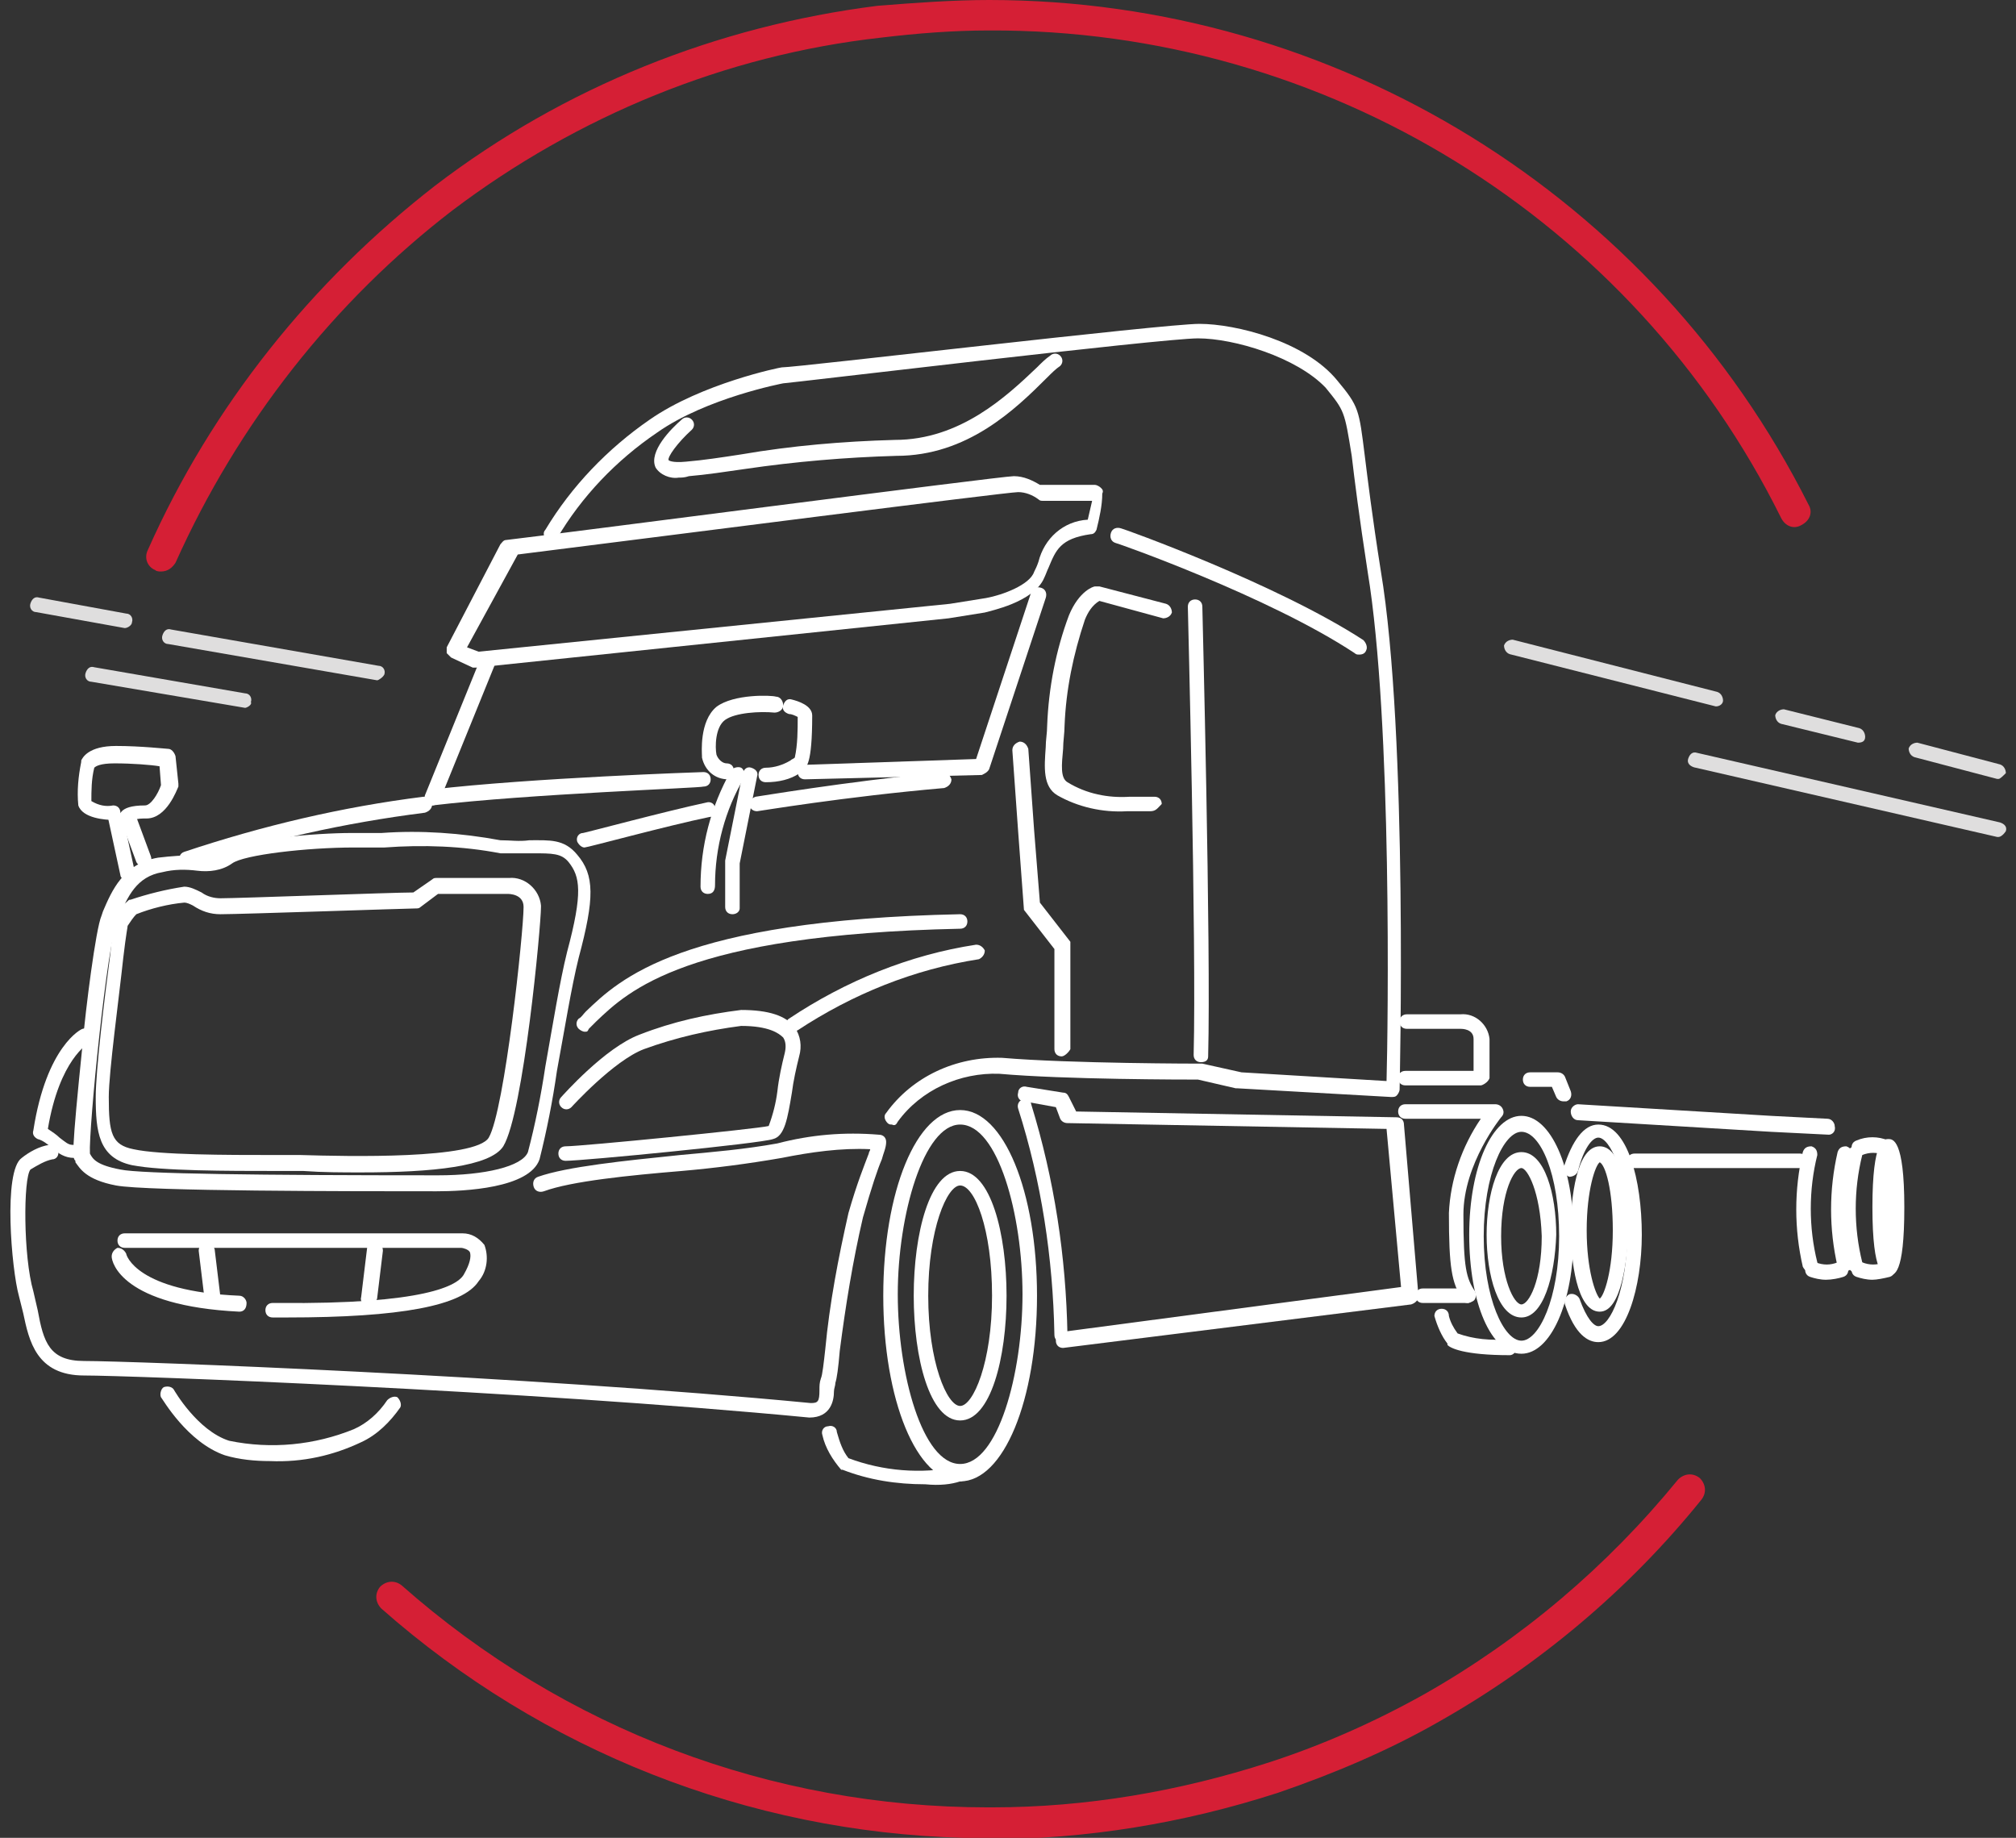 <?xml version="1.0" encoding="utf-8"?>
<!-- Generator: Adobe Illustrator 25.3.1, SVG Export Plug-In . SVG Version: 6.00 Build 0)  -->
<svg version="1.1" id="Layer_1" xmlns="http://www.w3.org/2000/svg" xmlns:xlink="http://www.w3.org/1999/xlink" x="0px" y="0px"
	 viewBox="0 0 139 126.7" style="enable-background:new 0 0 139 126.7;" xml:space="preserve">
<rect x="0" y="0" width="139" height="126.7" fill="#333333" stroke="none"/>
<style type="text/css">
	.st0{fill:#FFFFFF;}
	.st1{fill:#FFFFFF;stroke:#11202C;stroke-width:2;stroke-linecap:round;stroke-linejoin:round;}
	.st2{fill:#D51F35;}
	.st3{fill:#DFDEDE;}
</style>
<g id="Truck" transform="translate(0 22.327)">
	<path id="Path_38928" class="st0" d="M130.1,64c-0.3,0-0.9,0-0.9-3s0.7-3,0.9-3s0.9,0,0.9,3S130.4,64,130.1,64z"/>
	<path id="Path_38929" class="st0" d="M130.2,65.6c-0.3,0-1.1,0-1.1-4.7s0.8-4.7,1.1-4.7s1.1,0,1.1,4.7S130.6,65.6,130.2,65.6z
		 M130.2,58.7c-0.1,0.8-0.1,1.5-0.1,2.3s0,1.5,0.1,2.3c0.1-0.8,0.1-1.5,0.1-2.3S130.4,59.4,130.2,58.7L130.2,58.7z"/>
	<path id="Path_38930" class="st0" d="M55.8,75.4C36,73.5,8.9,72.5,5.8,72.5c-3.3,0-3.8-2.4-4.2-4.3c-0.1-0.4-0.2-0.8-0.3-1.2
		c-0.5-1.8-1.1-8.6,0.2-9.5c0.5-0.4,1.2-0.8,1.9-0.9C3.7,56.5,4,56.7,4,57c0.1,0.3-0.1,0.6-0.4,0.6l0,0c-0.5,0.1-1,0.4-1.5,0.7
		c-0.5,0.6-0.5,6,0.2,8.4c0.1,0.4,0.2,0.9,0.3,1.3c0.4,2.2,0.8,3.5,3.2,3.5c3.2,0,30.3,1,50.1,2.9c0.5,0,0.6-0.1,0.6-0.9
		c0-0.3,0-0.5,0.1-0.8c0.1-0.2,0.2-1.1,0.3-2c0.3-3.2,0.9-6.3,1.6-9.4c0.6-2.1,1.1-3.3,1.4-4.1c0-0.1,0.1-0.2,0.1-0.3
		c-2-0.1-4.1,0.2-6.1,0.6c-2.3,0.4-4.6,0.7-6.9,0.9c-3.6,0.3-7.6,0.7-9.5,1.4c-0.3,0.1-0.6,0-0.7-0.3c-0.1-0.3,0-0.6,0.3-0.7
		c2-0.7,5.9-1.1,9.8-1.5c2.2-0.2,4.5-0.4,6.7-0.8c2.3-0.6,4.6-0.8,7-0.6c0.3,0,0.5,0.2,0.5,0.5c0,0.4-0.2,0.8-0.3,1.2
		c-0.3,0.7-0.7,1.9-1.3,4c-0.7,3-1.2,6.1-1.6,9.2c-0.1,1.2-0.2,1.9-0.3,2.2c0,0.2-0.1,0.4-0.1,0.6C57.5,74.2,57.3,75.4,55.8,75.4z"
		/>
	<path id="Path_38931" class="st0" d="M18.6,78.4c-1,0-2.1-0.1-3.1-0.4c-2.6-0.9-4.3-3.9-4.4-4c-0.1-0.2,0-0.6,0.2-0.7
		c0.3-0.1,0.6,0,0.7,0.2c0,0,1.6,2.8,3.8,3.5c2.9,0.6,5.9,0.3,8.6-0.8c0.9-0.4,1.7-1.1,2.3-2c0.2-0.2,0.5-0.3,0.7-0.2l0,0
		c0.2,0.2,0.3,0.5,0.2,0.7c-0.7,1-1.6,1.9-2.7,2.4C23,78,20.9,78.5,18.6,78.4z"/>
	<path id="Path_38932" class="st0" d="M66.2,75.6c-2.1,0-3.2-4.3-3.2-8.6s1.1-8.6,3.2-8.6s3.2,4.3,3.2,8.6S68.3,75.6,66.2,75.6z
		 M66.2,59.4c-0.9,0-2.2,3-2.2,7.6s1.3,7.6,2.2,7.6s2.2-3,2.2-7.6S67.2,59.4,66.2,59.4L66.2,59.4z"/>
	<path id="Path_38933" class="st0" d="M66.2,79.8c-3,0-5.3-5.6-5.3-12.8s2.3-12.8,5.3-12.8s5.3,5.6,5.3,12.8S69.2,79.8,66.2,79.8z
		 M66.2,55.2c-2.5,0-4.3,6.2-4.3,11.7s1.7,11.7,4.3,11.7s4.3-6.2,4.3-11.7S68.8,55.2,66.2,55.2L66.2,55.2z"/>
	<path id="Path_38934" class="st0" d="M104.9,68.5c-1.6,0-2.4-2.9-2.4-5.7s0.8-5.7,2.4-5.7s2.4,2.9,2.4,5.7
		C107.2,65.7,106.4,68.5,104.9,68.5z M104.9,58.2c-0.5,0-1.4,1.6-1.4,4.7c0,3,0.9,4.7,1.4,4.7s1.4-1.6,1.4-4.7
		C106.2,59.8,105.3,58.2,104.9,58.2L104.9,58.2z"/>
	<path id="Path_38935" class="st0" d="M104.9,71c-2.1,0-3.6-3.5-3.6-8.2s1.6-8.2,3.6-8.2s3.6,3.5,3.6,8.2S106.9,71,104.9,71z
		 M104.9,55.7c-1.2,0-2.6,2.9-2.6,7.2s1.4,7.2,2.6,7.2s2.6-2.9,2.6-7.2S106.2,55.7,104.9,55.7L104.9,55.7z"/>
	<path id="Path_38936" class="st0" d="M110.3,68.1c-1.6,0-2-3.6-2-5.7c0-2.1,0.4-5.7,2-5.7s2,3.6,2,5.7
		C112.2,64.5,111.8,68.1,110.3,68.1z M110.3,57.8c-0.3,0.2-0.9,1.9-0.9,4.7c0,2.7,0.6,4.4,0.9,4.7c0.3-0.2,0.9-1.9,0.9-4.7
		C111.2,59.7,110.7,58,110.3,57.8z"/>
	<path id="Path_38937" class="st0" d="M110.2,70.2c-0.7,0-1.6-0.5-2.3-2.6c-0.1-0.3,0.1-0.6,0.3-0.7c0.3-0.1,0.6,0.1,0.7,0.3
		c0.5,1.4,1,1.9,1.3,1.9c0.8,0,2-2.5,2-6.5s-1.2-6.5-2-6.5c-0.4,0-1,0.7-1.4,2.3c-0.1,0.3-0.4,0.4-0.6,0.4c-0.3-0.1-0.4-0.4-0.4-0.6
		l0,0c0.6-1.9,1.4-3,2.4-3c2,0,3,3.8,3,7.6C113.2,66.4,112.1,70.2,110.2,70.2z"/>
	<path id="Path_38938" class="st0" d="M24.9,58.5c-1.3,0-2.6,0-4-0.1c-0.8,0-1.4,0-1.9,0c-3.2,0-7.9,0-9.9-0.4
		c-2.3-0.5-2.5-2.3-2.5-4.7c0-1.8,0.6-6.8,1-9.8c0.1-1,0.2-2,0.2-2.1c0.1-0.6,0.5-1.2,1-1.6c0.1-0.1,0.1-0.1,0.2-0.1
		c1.2-0.4,2.4-0.7,3.7-0.9c0.4,0,0.8,0.2,1.2,0.4c0.4,0.3,0.9,0.4,1.3,0.4c1.3,0,11.9-0.4,13.3-0.4l1.3-0.9c0.1-0.1,0.2-0.1,0.3-0.1
		h5c1.1-0.1,2.1,0.8,2.2,1.9v0.1c0,1.3-1.2,14.2-2.6,16.5C33.8,58.1,29.8,58.5,24.9,58.5z M9.4,40.7c-0.2,0.2-0.4,0.5-0.6,0.8
		c0,0.1-0.1,0.5-0.3,2.2c-0.3,2.8-1,7.9-1,9.6c0,2.5,0.2,3.3,1.7,3.6c1.8,0.4,6.5,0.4,9.6,0.4c0.5,0,1.1,0,1.9,0
		c3.3,0.1,12.1,0.3,13-1.2c1.1-1.9,2.4-14.2,2.4-15.9c0-0.9-1-0.9-1.1-0.9h-4.8L29,40.2c-0.1,0.1-0.2,0.1-0.3,0.1
		c-0.5,0-12.1,0.4-13.5,0.4c-0.7,0-1.3-0.2-1.9-0.6c-0.2-0.1-0.4-0.2-0.6-0.2C11.6,40,10.4,40.3,9.4,40.7L9.4,40.7z"/>
	<path id="Shape-8" class="st1" d="M9.4,41.8"/>
	<path id="Shape-9" class="st1" d="M8.6,44.3"/>
	<path id="Shape-10" class="st1" d="M8.6,46.8"/>
	<path id="Shape-11" class="st1" d="M8.1,49.7"/>
	<path id="Shape-12" class="st1" d="M7.8,52.5"/>
	<path id="Shape-13" class="st1" d="M9.6,55"/>
	<path id="Path_38939" class="st0" d="M30.1,59.8c-5.9,0-20,0-22.1-0.4s-2.5-1.2-2.8-1.6v-0.1c-0.2-0.2-0.3-0.3,0.5-8.1
		c0.2-2.3,0.9-7.9,1.3-8.8l0.1-0.3c0.6-1.4,1.4-3.3,3.8-3.7c0.9-0.1,1.8-0.2,2.6-0.1c0.9,0.1,1.3,0.1,1.7-0.2c1.3-1,6.7-1.4,9-1.4
		c0.6,0,1.3,0,2.1,0c2.7-0.2,5.5,0,8.2,0.5c0.7,0,1.3,0.1,2,0c1.4,0,2.4-0.1,3.3,1c1.2,1.4,1.2,3,0.1,7.1c-0.5,2-1,5.1-1.5,7.8
		c-0.3,2.1-0.7,4.1-1.2,6.1C36.5,59.6,32,59.8,30.1,59.8z M6.2,57.2C6.2,57.2,6.2,57.3,6.2,57.2c0.2,0.4,0.5,0.8,2.1,1.1
		c1.4,0.3,9.6,0.4,21.9,0.4c3.2,0,5.8-0.6,6.2-1.6c0.5-1.9,0.9-3.9,1.2-5.9c0.5-2.8,1-5.9,1.5-7.9c1.1-4.1,0.9-5.2,0.1-6.2
		c-0.5-0.6-1.1-0.6-2.5-0.6c-0.7,0-1.4,0-2.1,0h-0.1c-2.6-0.5-5.3-0.6-8-0.4c-0.8,0-1.5,0-2.1,0c-3.2,0-7.6,0.5-8.4,1.1
		c-0.7,0.5-1.6,0.6-2.4,0.5c-0.8-0.1-1.6-0.1-2.4,0.1c-1.8,0.3-2.4,1.7-3,3.1l-0.1,0.3C7.4,42.4,6.1,55.6,6.2,57.2z"/>
	<path id="Path_38940" class="st0" d="M40.3,48.8c-0.1,0-0.3-0.1-0.4-0.2c-0.2-0.2-0.2-0.5,0-0.7l0,0c0.2-0.1,0.3-0.3,0.5-0.5
		c2.3-2.2,6.5-6.3,25.8-6.7c0.3,0,0.5,0.2,0.5,0.5s-0.2,0.5-0.5,0.5l0,0c-18.9,0.4-22.9,4.3-25.1,6.4c-0.2,0.2-0.4,0.4-0.5,0.5
		C40.5,48.8,40.5,48.8,40.3,48.8z"/>
	<path id="Path_38941" class="st0" d="M54.7,48.8c-0.2,0-0.3-0.1-0.4-0.2c-0.2-0.2-0.1-0.6,0.1-0.7l0,0c3.9-2.6,8.3-4.4,12.9-5.1
		c0.3,0,0.5,0.2,0.6,0.4l0,0c0,0.3-0.2,0.5-0.4,0.6c-4.5,0.7-8.7,2.4-12.5,4.9C54.8,48.8,54.8,48.8,54.7,48.8z"/>
	<path id="Path_38942" class="st0" d="M61.5,55.2c-0.1,0-0.2,0-0.3-0.1c-0.2-0.2-0.3-0.5-0.1-0.7c1.8-2.5,4.8-3.9,8-3.8
		C73.8,51,82.7,51,82.8,51h0.1l2.7,0.6l10,0.6c0.1-3.6,0.4-24.8-1.3-35.1c-0.6-3.9-0.9-6.3-1.1-8C92.7,6,92.7,6,91.4,4.4
		c-2-2.1-6.3-3.4-8.8-3.4S54.3,4.1,54,4.1c0,0-5.3,1-8.7,3.4c-2.8,1.9-5.2,4.4-6.9,7.3c-0.2,0.2-0.5,0.3-0.7,0.1s-0.3-0.5-0.1-0.7
		l0,0c1.8-3,4.3-5.6,7.2-7.6C48.4,4.1,53.8,3,53.9,3C55,3,80.2,0,82.7,0s7.3,1.2,9.5,3.9c1.5,1.8,1.5,2,1.9,5.2
		c0.2,1.6,0.5,4.1,1.1,7.9c1.9,11.3,1.3,35.6,1.3,35.8c0,0.1-0.1,0.3-0.2,0.4c-0.1,0.1-0.2,0.1-0.4,0.1l-10.6-0.6h-0.1l-2.6-0.6
		c-0.8,0-9.2,0-13.7-0.4c-2.7-0.1-5.4,1.1-7,3.3C61.8,55.2,61.7,55.3,61.5,55.2z"/>
	<path id="Shape-14" class="st1" d="M102.7,22.7"/>
	<path id="Shape-15" class="st1" d="M115.6,30.1"/>
	<path id="Path_38943" class="st0" d="M73.2,70.2c-0.3,0-0.5-0.2-0.5-0.5c-0.1-5.3-0.9-10.6-2.5-15.6c-0.1-0.3,0.1-0.6,0.3-0.6
		c0.3-0.1,0.6,0.1,0.6,0.3c1.6,5.2,2.4,10.5,2.5,15.9C73.7,70,73.4,70.2,73.2,70.2L73.2,70.2z"/>
	<path id="Path_38944" class="st0" d="M14.6,67.7c-0.3,0-0.5-0.2-0.5-0.5l-0.4-3.3c0-0.3,0.2-0.5,0.5-0.6c0.3,0,0.5,0.2,0.6,0.5
		l0.4,3.3C15.1,67.4,14.9,67.7,14.6,67.7C14.6,67.7,14.6,67.7,14.6,67.7z"/>
	<path id="Path_38945" class="st0" d="M25.4,67.7L25.4,67.7c-0.3,0-0.6-0.3-0.5-0.6l0.4-3.3c0-0.3,0.3-0.5,0.6-0.5
		c0.3,0,0.5,0.3,0.5,0.6L26,67.2C25.9,67.5,25.6,67.7,25.4,67.7z"/>
	<path id="Path_38946" class="st0" d="M73.2,50.5c-0.3,0-0.5-0.2-0.5-0.5l0,0v-6.9l-2.1-2.7L70.2,35l-0.4-5.6c0-0.3,0.2-0.5,0.5-0.6
		l0,0c0.3,0,0.5,0.2,0.6,0.5l0.4,5.6l0.4,5l2.1,2.7V50C73.7,50.2,73.4,50.5,73.2,50.5z"/>
	<path id="Path_38947" class="st0" d="M40.3,36.1c-0.2,0-0.4-0.2-0.5-0.4c-0.1-0.3,0.1-0.6,0.4-0.6l0,0c0.1,0,5.7-1.5,8.5-2.1
		c0.3-0.1,0.6,0.1,0.6,0.4c0.1,0.3-0.1,0.6-0.4,0.6l0,0C46,34.6,40.5,36.1,40.3,36.1C40.5,36.1,40.3,36.1,40.3,36.1z"/>
	<path id="Path_38948" class="st0" d="M52.2,33.6c-0.3,0-0.5-0.2-0.5-0.4c0-0.3,0.1-0.5,0.4-0.6c0.1,0,5.9-1,12.9-1.7
		c0.3,0,0.5,0.2,0.6,0.5l0,0c0,0.3-0.2,0.5-0.5,0.6l0,0C58.2,32.6,52.3,33.6,52.2,33.6C52.2,33.6,52.2,33.6,52.2,33.6z"/>
	<path id="Path_38949" class="st0" d="M48.8,39.3c-0.3,0-0.5-0.2-0.5-0.5c0-2.8,0.7-5.5,2.1-8c0.1-0.2,0.5-0.3,0.7-0.2l0,0
		c0.2,0.1,0.3,0.5,0.2,0.7c-1.3,2.2-2,4.8-2,7.4C49.3,39,49.2,39.3,48.8,39.3L48.8,39.3L48.8,39.3z"/>
	<path id="Path_38950" class="st0" d="M50.5,40.7c-0.3,0-0.5-0.2-0.5-0.5l0,0v-3.1V37l1.2-6c0.1-0.3,0.3-0.5,0.6-0.4
		s0.5,0.3,0.4,0.6l-1.2,6v3.1C51,40.5,50.8,40.7,50.5,40.7z"/>
	<path id="Path_38951" class="st0" d="M50.2,31.4L50.2,31.4c-0.9,0-1.6-0.6-1.8-1.5c0,0,0,0,0-0.1c0-0.2-0.2-2.4,1-3.4
		c1.2-0.9,3.8-0.8,4.1-0.7c0.3,0,0.5,0.3,0.5,0.6c0,0.3-0.3,0.5-0.6,0.5c-1-0.1-2.7,0-3.4,0.5s-0.7,1.9-0.6,2.4
		c0.1,0.3,0.4,0.6,0.7,0.6s0.5,0.2,0.5,0.5C50.8,31.1,50.5,31.4,50.2,31.4z"/>
	<path id="Path_38952" class="st0" d="M52.8,31.6c-0.3,0-0.5-0.2-0.5-0.5l0,0c0-0.3,0.2-0.5,0.5-0.5l0,0c0.6,0,1.2-0.2,1.7-0.5
		c0.1-0.1,0.2-0.1,0.3-0.2C55,29,55,28,55,27.1c-0.2-0.1-0.4-0.2-0.6-0.2c-0.3-0.1-0.5-0.3-0.4-0.6c0.1-0.3,0.3-0.5,0.6-0.4l0,0
		C55,26,56,26.3,56,27c0,3.4-0.4,3.6-0.7,3.8c-0.1,0-0.2,0.1-0.2,0.2C54.5,31.4,53.7,31.6,52.8,31.6z M55,27L55,27z"/>
	<path id="Path_38953" class="st0" d="M8.8,38.4c-0.2,0-0.5-0.2-0.5-0.4l-0.8-3.7c-0.1-0.3,0.1-0.6,0.4-0.6l0,0
		c0.3-0.1,0.6,0.1,0.6,0.4l0.8,3.7c0.1,0.3-0.1,0.6-0.4,0.6H8.8z"/>
	<path id="Path_38954" class="st0" d="M9.9,37.4c-0.2,0-0.4-0.1-0.5-0.3l-1-2.7c-0.1-0.3,0-0.6,0.3-0.7c0.3-0.1,0.6,0,0.7,0.3l1,2.7
		c0.1,0.3,0,0.6-0.3,0.7C10.1,37.4,10.1,37.4,9.9,37.4z"/>
	<path id="Path_38955" class="st0" d="M8.8,34.5c-0.1,0-0.3-0.1-0.4-0.2c-0.2-0.2-0.2-0.5,0-0.7l0,0c0.2-0.2,0.6-0.4,1.6-0.4
		c0.4,0,0.9-0.8,1.1-1.4l-0.1-1.3c-0.6-0.1-1.9-0.2-3.1-0.2c-1,0-1.3,0.2-1.4,0.3c-0.2,0.8-0.2,1.6-0.2,2.3c0.5,0.3,1,0.4,1.5,0.3
		c0.3,0,0.5,0.2,0.5,0.5l0,0c0,0.3-0.2,0.5-0.5,0.5l0,0c-0.5,0-2.1-0.1-2.4-1c-0.1-1,0-2,0.2-3c0,0,0,0,0-0.1c0.1-0.2,0.5-1,2.4-1
		c1.7,0,3.5,0.2,3.6,0.2c0.2,0,0.4,0.2,0.5,0.5l0.2,1.9c0,0.1,0,0.1,0,0.2c-0.1,0.2-0.8,2.2-2.2,2.2c-0.3,0-0.6,0-0.9,0.1
		C8.9,34.4,8.9,34.5,8.8,34.5z M9.1,34.3L9.1,34.3z M9.1,34.3L9.1,34.3z M9.1,34.3L9.1,34.3z"/>
	<path id="Path_38956" class="st0" d="M12.9,37.4c-0.2,0-0.4-0.1-0.5-0.3c-0.1-0.3,0-0.6,0.3-0.7c5.4-1.8,10.9-3.1,16.5-3.8
		c0.3,0,0.5,0.2,0.6,0.5l0,0c0,0.3-0.2,0.5-0.5,0.6c-5.5,0.7-11,1.9-16.3,3.7C13.1,37.4,12.9,37.4,12.9,37.4z"/>
	<path id="Path_38957" class="st0" d="M29.8,33.2c-0.1,0-0.1,0-0.2,0c-0.3-0.1-0.4-0.4-0.3-0.7l0,0l3.9-9.6c0.1-0.3,0.4-0.4,0.7-0.3
		s0.4,0.4,0.3,0.7l-3.9,9.6C30.1,33.1,30,33.2,29.8,33.2z"/>
	<path id="Path_38958" class="st0" d="M55.5,31.4c-0.3,0-0.5-0.2-0.5-0.5s0.2-0.5,0.5-0.5L67.3,30l3.8-11.5c0.1-0.3,0.4-0.4,0.7-0.3
		l0,0c0.3,0.1,0.4,0.4,0.3,0.7l0,0l-3.9,11.8c-0.1,0.2-0.3,0.3-0.5,0.4L55.5,31.4L55.5,31.4z"/>
	<path id="Path_38959" class="st0" d="M29.8,33.2c-0.3,0-0.5-0.2-0.5-0.5s0.2-0.5,0.5-0.6l0,0c6.8-0.8,18.6-1.2,18.7-1.2
		c0.3,0,0.5,0.2,0.5,0.5l0,0c0,0.3-0.2,0.5-0.5,0.5C48.3,32,36.5,32.4,29.8,33.2L29.8,33.2z"/>
	<path id="Path_38960" class="st0" d="M32.8,23.7c-0.1,0-0.1,0-0.2,0L31.1,23c-0.1-0.1-0.2-0.2-0.3-0.3c0-0.1,0-0.3,0-0.4l3.7-7.1
		c0.1-0.1,0.2-0.3,0.4-0.3c3.5-0.4,34.1-4.4,35-4.4c0.7,0,1.3,0.3,1.8,0.6h3.8c0.1,0,0.3,0.1,0.4,0.2c0.1,0.1,0.2,0.2,0.1,0.4
		c0,0.8-0.2,1.7-0.4,2.5c-0.1,0.2-0.2,0.3-0.4,0.3c-2.1,0.3-2.4,1.1-2.9,2.3c-0.1,0.2-0.2,0.5-0.3,0.7c-0.7,1.7-3.8,2.3-4.1,2.4
		l-2.5,0.4L32.8,23.7L32.8,23.7z M32.2,22.3l0.8,0.3l32.5-3.3l2.5-0.4c1.1-0.2,3-0.9,3.3-1.8c0.1-0.2,0.2-0.4,0.3-0.7
		c0.4-1.6,1.7-2.8,3.4-2.9c0.1-0.4,0.2-0.9,0.3-1.3h-3.4c-0.1,0-0.2,0-0.3-0.1c-0.4-0.3-0.9-0.5-1.4-0.5c-0.8,0-24.9,3.1-34.5,4.3
		L32.2,22.3z"/>
	<path id="Path_38961" class="st0" d="M46.8,10.6c-0.6,0.1-1.3-0.2-1.6-0.7c-0.5-1.1,1.1-2.7,1.8-3.3c0.2-0.2,0.5-0.2,0.7,0l0,0
		c0.2,0.2,0.2,0.5,0,0.7l0,0c-1,0.9-1.7,1.9-1.6,2.1l0,0c0,0,0.2,0.2,1.2,0.1c1.2-0.1,2.5-0.3,3.8-0.5c3.5-0.6,7-0.9,10.6-1
		c4.5,0,7.7-3,9.8-5c0.3-0.3,0.6-0.6,0.9-0.8c0.2-0.2,0.5-0.2,0.7,0l0,0c0.2,0.2,0.2,0.5,0,0.7l0,0c-0.3,0.2-0.6,0.5-0.9,0.8
		c-2.2,2.2-5.5,5.4-10.4,5.4c-3.5,0.1-7,0.4-10.4,0.9c-1.4,0.2-2.7,0.4-3.9,0.5C47.2,10.6,47,10.6,46.8,10.6z M46.2,9.5L46.2,9.5z"
		/>
	<path id="Path_38962" class="st0" d="M82.8,50.9L82.8,50.9c-0.3,0-0.5-0.2-0.5-0.5l0,0c0.2-7.6-0.4-30.7-0.4-30.9
		c0-0.3,0.2-0.5,0.5-0.5s0.5,0.2,0.5,0.5l0,0c0,0.2,0.6,23.4,0.4,31C83.3,50.7,83.2,50.9,82.8,50.9z"/>
	<path id="Path_38963" class="st0" d="M101.2,67.5c-0.2,0-0.4-0.1-0.4-0.3c-0.7-1.1-0.9-2.1-0.9-5.9c0.1-2.3,0.9-4.6,2.2-6.5h-5.2
		c-0.3,0-0.5-0.2-0.5-0.5l0,0c0-0.3,0.2-0.5,0.5-0.5l0,0h6.2c0.2,0,0.4,0.1,0.5,0.3s0.1,0.4-0.1,0.6c0,0-2.6,3.2-2.6,6.7
		c0,3.7,0.2,4.4,0.8,5.3c0.1,0.2,0.1,0.6-0.2,0.7C101.3,67.5,101.2,67.5,101.2,67.5z"/>
	<path id="Path_38964" class="st0" d="M101.2,67.5h-3.1c-0.3,0-0.5-0.2-0.5-0.5l0,0c0-0.3,0.2-0.5,0.5-0.5l0,0h3.1
		c0.3,0,0.5,0.2,0.5,0.5l0,0C101.7,67.3,101.4,67.5,101.2,67.5L101.2,67.5z"/>
	<path id="Path_38965" class="st0" d="M93.7,22.8c-0.1,0-0.2,0-0.3-0.1c-5.9-3.9-16.4-7.6-16.5-7.6c-0.3-0.1-0.4-0.4-0.3-0.7
		s0.4-0.4,0.7-0.3l0,0c0.1,0,10.7,3.8,16.7,7.7c0.2,0.2,0.3,0.5,0.2,0.7l0,0C94.1,22.8,93.8,22.8,93.7,22.8z"/>
	<path id="Path_38966" class="st0" d="M39,57.7c-0.3,0-0.5-0.2-0.5-0.5s0.2-0.5,0.5-0.5c1.1,0,13.2-1.2,14-1.4
		c0.3-0.8,0.5-1.6,0.6-2.4c0.1-0.9,0.3-1.8,0.5-2.6c0.1-0.4,0.1-0.8-0.1-1.1c-0.3-0.3-1-0.8-2.9-0.8c-2.3,0.3-4.5,0.8-6.7,1.6
		c-2.1,0.8-5,4-5,4c-0.2,0.2-0.5,0.2-0.7,0s-0.2-0.5,0-0.7l0,0c0.1-0.1,3-3.4,5.4-4.3c2.3-0.9,4.6-1.4,7-1.7c1.9,0,3.1,0.4,3.7,1.2
		c0.4,0.6,0.5,1.3,0.3,2c-0.2,0.8-0.4,1.7-0.5,2.5c-0.3,1.8-0.5,3-1.3,3.2C52.5,56.5,40.2,57.7,39,57.7z"/>
	<path id="Path_38967" class="st0" d="M5.1,57.5c-0.6,0-1.1-0.3-1.5-0.7c-0.3-0.2-0.6-0.5-1-0.6c-0.2-0.1-0.4-0.3-0.3-0.6
		c0.9-5.8,3.3-7,3.4-7c0.3-0.1,0.6,0,0.7,0.3s0,0.6-0.3,0.7c0,0-2,1.1-2.8,5.9c0.3,0.2,0.6,0.4,0.8,0.6c0.4,0.3,0.6,0.5,0.9,0.5
		s0.5,0.2,0.5,0.5C5.6,57.3,5.2,57.5,5.1,57.5L5.1,57.5z"/>
	<path id="Path_38968" class="st0" d="M19.8,68.5h-0.6h-0.4c-0.3,0-0.5-0.2-0.5-0.5s0.2-0.5,0.5-0.5h0.4c10.1,0.1,12.4-1.2,12.8-2
		c0.4-0.7,0.5-1.2,0.4-1.5c-0.1-0.2-0.5-0.3-0.6-0.3H8.6c-0.3,0-0.5-0.2-0.5-0.5s0.2-0.5,0.5-0.5h23.3c0.6,0,1.1,0.3,1.5,0.8
		c0.3,0.8,0.2,1.8-0.4,2.5C31.9,67.7,27.6,68.5,19.8,68.5z"/>
	<path id="Path_38969" class="st0" d="M63.8,80c-2,0-3.9-0.3-5.7-1c0,0,0,0-0.1,0c-0.6-0.7-1.1-1.5-1.3-2.4
		c-0.1-0.3,0.1-0.6,0.4-0.6l0,0c0.3-0.1,0.6,0.1,0.6,0.4l0,0c0.2,0.7,0.4,1.3,0.8,1.8c2.4,0.9,5,1.1,7.5,0.6
		c0.3-0.1,0.6,0.1,0.6,0.4c0.1,0.3-0.1,0.6-0.4,0.6l0,0C65.6,80,64.8,80.1,63.8,80z"/>
	<path id="Path_38970" class="st0" d="M16.5,68.1L16.5,68.1c-8.1-0.4-8.8-3.4-8.8-3.8c0-0.3,0.2-0.5,0.4-0.6l0,0
		c0.3,0,0.5,0.2,0.6,0.4c0,0.1,0.7,2.6,7.8,2.9c0.3,0,0.5,0.3,0.5,0.5l0,0C17,67.9,16.8,68.1,16.5,68.1z"/>
	<path id="Path_38971" class="st0" d="M73.3,70.6c-0.3,0-0.5-0.2-0.5-0.5s0.2-0.5,0.4-0.6l23.4-3.1l-1-10.9l-22-0.4
		c-0.2,0-0.4-0.1-0.5-0.3L72.8,54l-2.2-0.4c-0.3,0-0.5-0.3-0.4-0.6l0,0c0-0.3,0.3-0.5,0.6-0.4l0,0l2.5,0.4c0.2,0,0.3,0.1,0.4,0.3
		l0.5,1l22.1,0.4c0.3,0,0.5,0.2,0.5,0.5l1,11.8c0,0.3-0.2,0.5-0.5,0.6L73.3,70.6L73.3,70.6z"/>
	<path id="Path_38972" class="st0" d="M79.3,33.6h-1.6c-1.7,0.1-3.4-0.3-4.8-1.1c-1-0.6-0.9-1.9-0.8-3.3c0-0.5,0.1-1,0.1-1.5
		c0.1-2.6,0.6-5.2,1.5-7.6c0.7-1.7,1.7-2,1.8-2c0.1,0,0.2,0,0.3,0l4.6,1.2c0.3,0.1,0.4,0.4,0.4,0.6l0,0c-0.1,0.3-0.4,0.4-0.6,0.4
		l0,0l-4.4-1.2c-0.5,0.3-0.8,0.8-1,1.3c-0.8,2.4-1.3,4.8-1.4,7.3c0,0.5-0.1,1.1-0.1,1.6c-0.1,1.1-0.2,2,0.3,2.3
		c1.3,0.8,2.8,1.1,4.3,1h1.7c0.3,0,0.5,0.2,0.5,0.5l0,0C79.8,33.4,79.7,33.6,79.3,33.6L79.3,33.6z"/>
	<path id="Path_38973" class="st0" d="M107.8,53.6c-0.2,0-0.4-0.1-0.5-0.3l-0.3-0.7h-1.5c-0.3,0-0.5-0.2-0.5-0.5l0,0
		c0-0.3,0.2-0.5,0.5-0.5l0,0h1.9c0.2,0,0.4,0.1,0.5,0.3l0.4,1c0.1,0.3,0,0.6-0.3,0.7l0,0C107.9,53.6,107.8,53.6,107.8,53.6z"/>
	<path id="Path_38974" class="st0" d="M126.1,55.9L126.1,55.9l-4-0.2l-13.3-0.8c-0.3,0-0.5-0.3-0.5-0.6s0.3-0.5,0.5-0.5l0,0
		l13.3,0.8l3.9,0.2c0.3,0,0.5,0.3,0.5,0.5l0,0C126.6,55.7,126.3,55.9,126.1,55.9z"/>
	<path id="Path_38975" class="st0" d="M124.1,58.2h-11.4c-0.3,0-0.5-0.2-0.5-0.5l0,0c0-0.3,0.2-0.5,0.5-0.5l0,0h11.4
		c0.3,0,0.5,0.2,0.5,0.5l0,0C124.6,57.9,124.3,58.2,124.1,58.2z"/>
	<path id="Path_38976" class="st0" d="M102.1,52.5h-5.2c-0.3,0-0.5-0.2-0.5-0.5l0,0c0-0.3,0.2-0.5,0.5-0.5l0,0h4.7v-2.2
		c0-0.7-0.8-0.7-0.9-0.7H97c-0.3,0-0.5-0.2-0.5-0.5l0,0c0-0.3,0.2-0.5,0.5-0.5l0,0h3.7c1-0.1,1.9,0.7,2,1.7c0,0,0,0,0,0.1V52
		C102.6,52.3,102.2,52.5,102.1,52.5L102.1,52.5z"/>
	<path id="Path_38977" class="st0" d="M130.1,57.3c-0.1,0-0.1,0-0.2,0c-0.5-0.2-1-0.2-1.5,0c-0.3,0.1-0.6,0-0.7-0.3l0,0
		c-0.1-0.3,0-0.6,0.3-0.7l0,0c0.7-0.3,1.5-0.3,2.2,0c0.3,0.1,0.4,0.4,0.3,0.7l0,0C130.4,57.2,130.2,57.3,130.1,57.3z"/>
	<path id="Path_38978" class="st0" d="M129.1,65.9c-0.4,0-0.8-0.1-1.1-0.2c-0.3-0.1-0.4-0.4-0.3-0.7l0,0c0.1-0.3,0.4-0.4,0.7-0.3
		c0.5,0.2,1,0.2,1.5,0c0.3-0.1,0.6,0,0.7,0.3l0,0c0.1,0.3,0,0.6-0.3,0.7l0,0C129.9,65.8,129.4,65.9,129.1,65.9z"/>
	<path id="Path_38979" class="st0" d="M125.9,65.9c-0.4,0-0.8-0.1-1.1-0.2c-0.3-0.1-0.4-0.4-0.3-0.7l0,0c0.1-0.3,0.4-0.4,0.7-0.3
		c0.5,0.2,1,0.2,1.5,0c0.3-0.1,0.6,0,0.7,0.3l0,0c0.1,0.3,0,0.6-0.3,0.7l0,0C126.8,65.8,126.3,65.9,125.9,65.9z"/>
	<path id="Path_38980" class="st0" d="M127.9,65.4c-0.2,0-0.4-0.2-0.5-0.4c-0.6-2.6-0.6-5.3,0-7.9c0.1-0.3,0.3-0.4,0.6-0.4l0,0
		c0.3,0.1,0.4,0.3,0.4,0.6l0,0c-0.6,2.4-0.6,5,0,7.4c0.1,0.3-0.1,0.6-0.4,0.6l0,0C128.1,65.4,128.1,65.4,127.9,65.4z"/>
	<path id="Path_38981" class="st0" d="M124.8,65.4c-0.2,0-0.4-0.2-0.5-0.4c-0.6-2.6-0.6-5.3,0-7.9c0.1-0.3,0.3-0.4,0.6-0.4l0,0
		c0.3,0.1,0.4,0.3,0.4,0.6l0,0c-0.6,2.4-0.6,5,0,7.4c0.1,0.3-0.1,0.6-0.4,0.6l0,0C124.8,65.4,124.8,65.4,124.8,65.4z"/>
	<path id="Path_38982" class="st0" d="M127.2,65.4c-0.2,0-0.4-0.2-0.5-0.4c-0.6-2.6-0.6-5.3,0-7.9c0.1-0.3,0.3-0.4,0.6-0.4l0,0
		c0.3,0.1,0.4,0.3,0.4,0.6l0,0c-0.6,2.4-0.6,5,0,7.4c0.1,0.3-0.1,0.6-0.4,0.6C127.3,65.4,127.2,65.4,127.2,65.4z"/>
	<path id="Path_38983" class="st0" d="M104.1,71.1c-3.2,0-4.1-0.5-4.3-0.7c0,0,0,0,0-0.1c-0.4-0.5-0.7-1.2-0.9-1.9
		c0-0.3,0.2-0.5,0.5-0.5l0,0c0.3,0,0.5,0.2,0.5,0.5l0,0c0.1,0.4,0.3,0.8,0.6,1.2c1.1,0.4,2.3,0.5,3.5,0.4c0.3,0,0.5,0.2,0.5,0.5l0,0
		C104.6,70.9,104.3,71.1,104.1,71.1L104.1,71.1z"/>
</g>
<path id="Path_38984" class="st2" d="M66.4,126.7L66.4,126.7c-14.8-0.4-29-6-40.1-15.8c-0.4-0.4-0.5-1-0.1-1.5
	c0.4-0.4,1-0.5,1.5-0.1c11.2,9.9,25.5,15.3,40.4,15.3h0.3c6.5,0,12.9-1.1,19.1-3.1c3.7-1.2,7.3-2.8,10.7-4.7
	c6.7-3.8,12.6-8.8,17.5-14.8c0.4-0.4,1-0.5,1.5-0.1c0.4,0.4,0.5,1,0.1,1.5c-5,6.2-11.2,11.4-18.1,15.3c-3.5,2-7.3,3.6-11.1,4.9
	c-6.5,2.1-13.2,3.2-20,3.2h-1.7V126.7z M11.1,39.4c-0.1,0-0.3,0-0.4-0.1c-0.5-0.2-0.8-0.8-0.5-1.4l0,0C14.6,28,21.5,19.4,30,12.8
	C38.9,6,49.4,1.8,60.5,0.4C63,0.2,65.7,0,68.2,0c23.9,0,45.8,13.5,56.5,34.8c0.3,0.5,0.1,1.1-0.5,1.4l0,0c-0.5,0.3-1.1,0.1-1.4-0.5
	l0,0C112.6,15.1,91.4,2,68.2,2.1c-2.5,0-5,0.2-7.5,0.5C50,3.8,39.8,8,31.2,14.5C23,20.8,16.4,29.2,12.1,38.8
	C11.9,39.1,11.6,39.4,11.1,39.4z"/>
<path id="Path_38985" class="st3" d="M16.9,48.8C16.9,48.8,16.8,48.8,16.9,48.8L6.3,47c-0.3,0-0.5-0.3-0.4-0.6s0.3-0.5,0.6-0.4
	l10.4,1.8c0.3,0,0.5,0.3,0.4,0.6C17.4,48.6,17,48.8,16.9,48.8z"/>
<path id="Path_38986" class="st3" d="M8.6,43.3C8.6,43.3,8.4,43.3,8.6,43.3l-6.1-1.1c-0.3,0-0.5-0.3-0.4-0.6
	c0.1-0.3,0.3-0.5,0.6-0.4l6,1.1c0.3,0,0.5,0.3,0.4,0.6C9.1,43.1,8.8,43.3,8.6,43.3z"/>
<path id="Path_38987" class="st3" d="M137.8,53.7h-0.1l-5.7-1.5c-0.3-0.1-0.4-0.4-0.4-0.6l0,0c0.1-0.3,0.4-0.4,0.6-0.4l0,0l5.7,1.5
	c0.3,0.1,0.4,0.4,0.4,0.6l0,0C138.1,53.5,137.9,53.7,137.8,53.7z"/>
<path id="Path_38988" class="st3" d="M128.1,51.2L128.1,51.2l-5.3-1.3c-0.3-0.1-0.4-0.4-0.4-0.6l0,0c0.1-0.3,0.4-0.4,0.6-0.4l0,0
	l5.2,1.3c0.3,0.1,0.4,0.4,0.4,0.6l0,0C128.6,51.1,128.4,51.2,128.1,51.2z"/>
<path id="Path_38989" class="st3" d="M118.3,48.7L118.3,48.7l-14.2-3.6c-0.3-0.1-0.4-0.4-0.4-0.6l0,0c0.1-0.3,0.4-0.4,0.6-0.4
	l14.1,3.6c0.3,0.1,0.4,0.4,0.4,0.6l0,0C118.8,48.5,118.6,48.7,118.3,48.7z"/>
<path id="Path_38990" class="st3" d="M137.8,57.7h-0.1l-20.9-4.8c-0.3-0.1-0.5-0.3-0.4-0.6s0.3-0.5,0.6-0.4l20.9,4.8
	c0.3,0.1,0.5,0.3,0.4,0.6l0,0C138.1,57.6,137.9,57.7,137.8,57.7z"/>
<path id="Path_38991" class="st3" d="M26,46.9C26,46.9,25.9,46.9,26,46.9l-14.4-2.5c-0.3,0-0.5-0.3-0.4-0.6s0.3-0.5,0.6-0.4
	l14.3,2.5c0.3,0,0.5,0.3,0.4,0.6C26.4,46.7,26.1,46.9,26,46.9z"/>
</svg>
